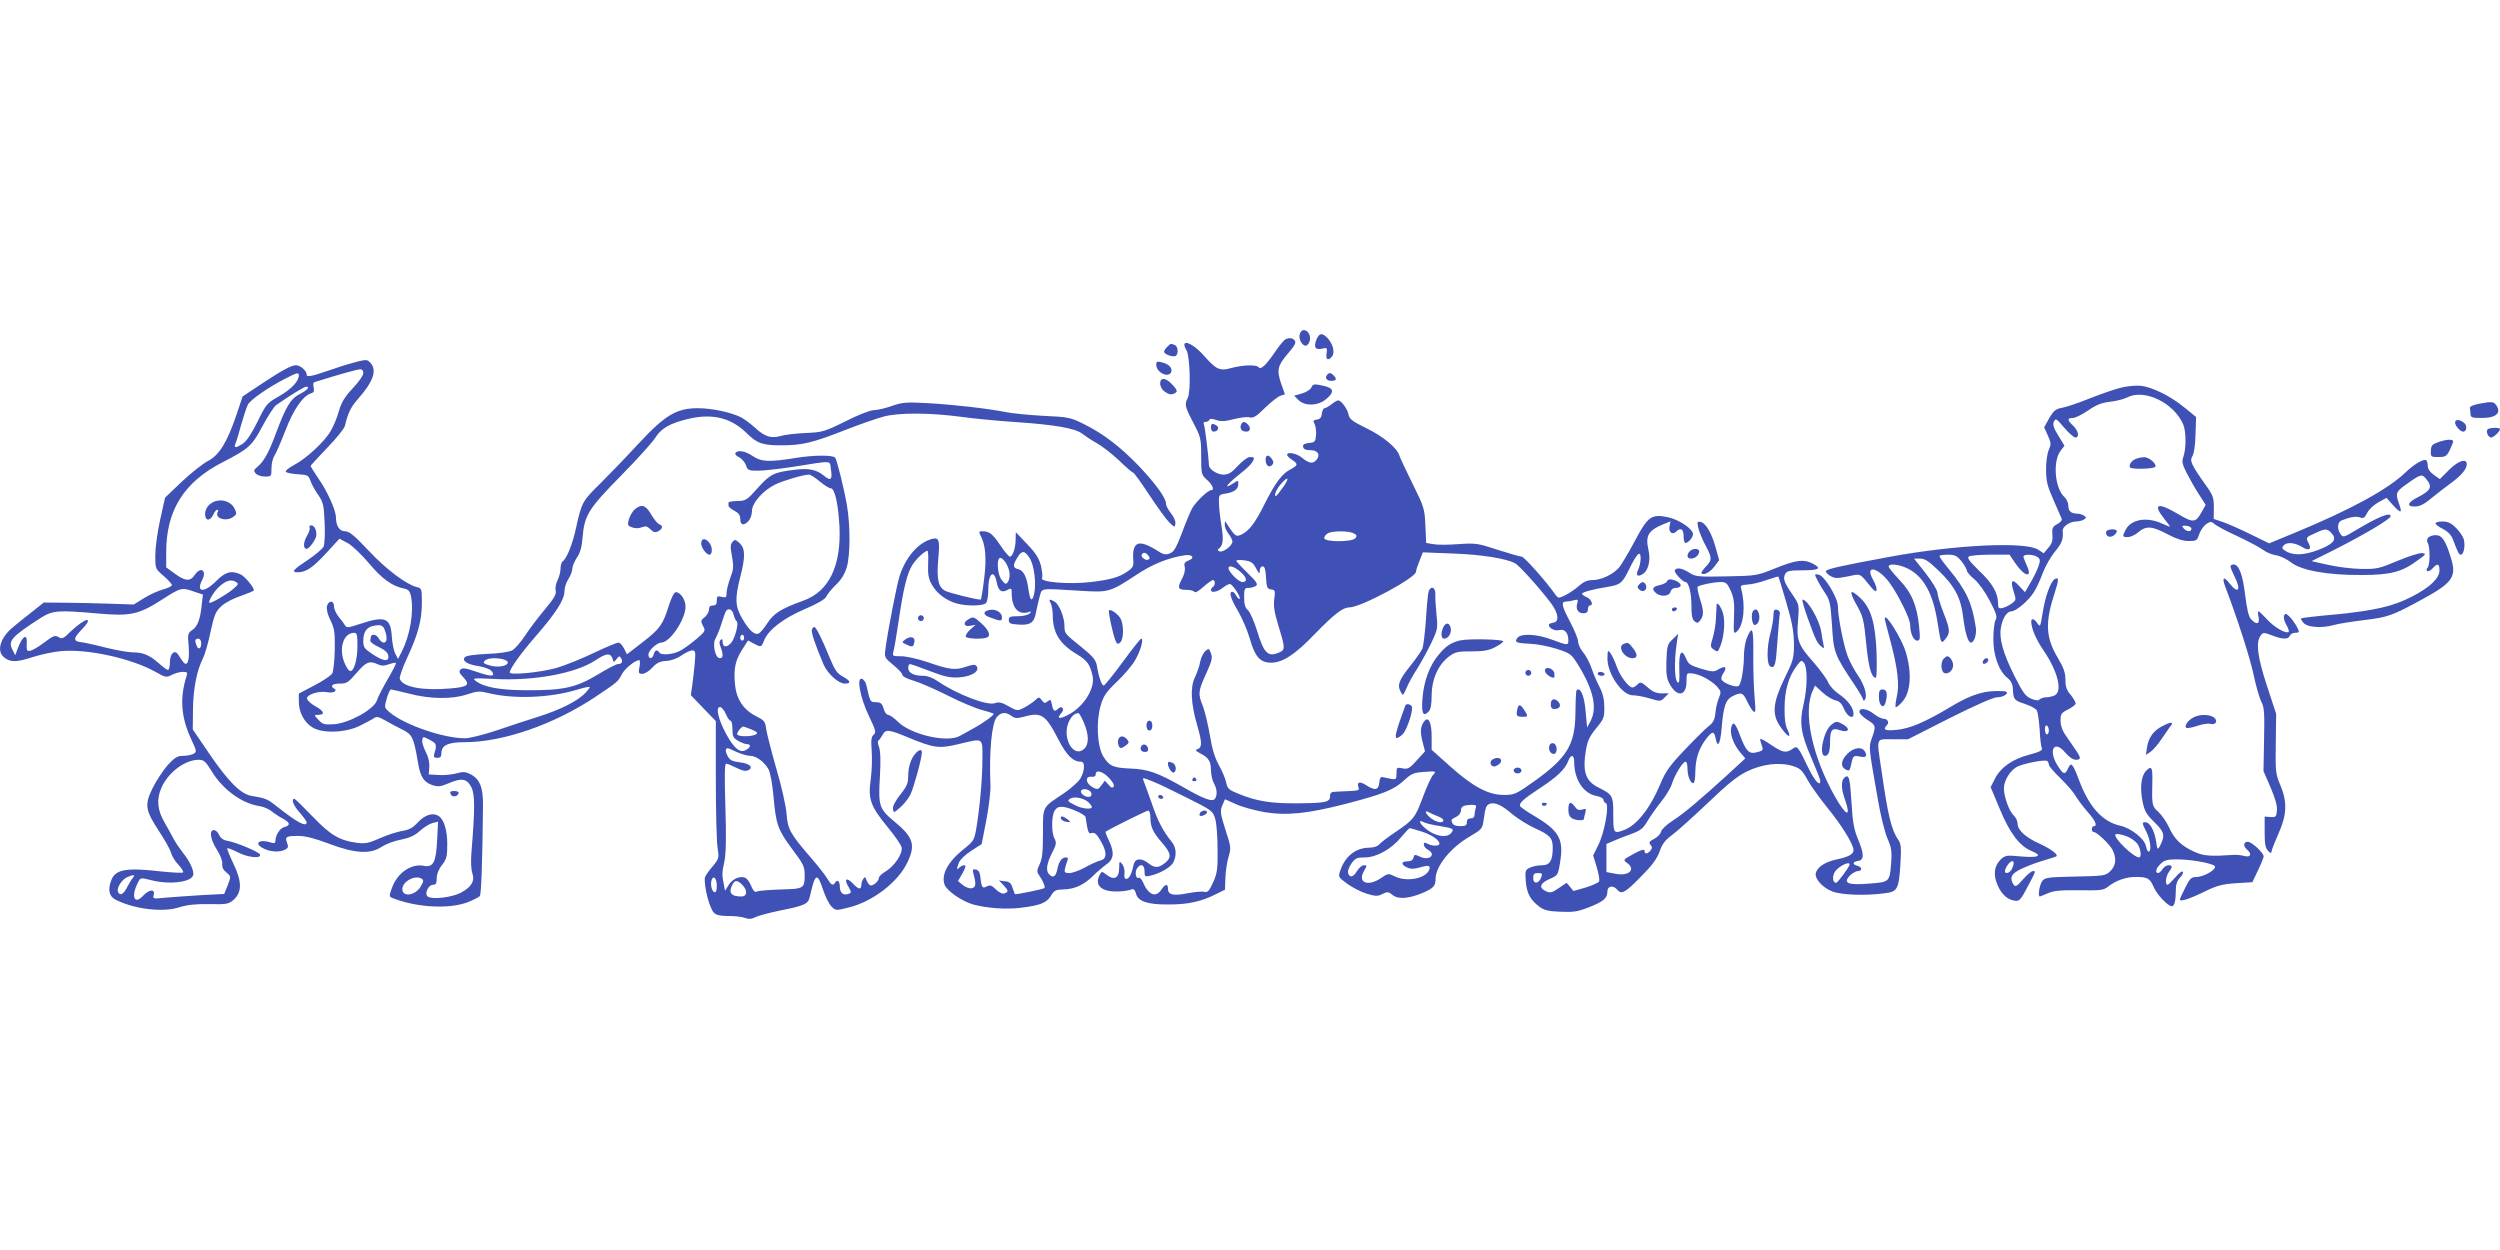 <?xml version="1.0" standalone="no"?>
<!DOCTYPE svg PUBLIC "-//W3C//DTD SVG 20010904//EN"
 "http://www.w3.org/TR/2001/REC-SVG-20010904/DTD/svg10.dtd">
<svg version="1.0" xmlns="http://www.w3.org/2000/svg"
 width="1280pt" height="640pt" viewBox="0 0 1280 640"
 preserveAspectRatio="xMidYMid meet">
<g transform="translate(0,640) scale(0.1,-0.1)"
fill="#3f51b5" stroke="none">
<path d="M6655 4690 c-8 -24 11 -60 30 -60 8 0 17 11 21 25 11 44 -37 78 -51
35z"/>
<path d="M6740 4661 c-15 -38 -6 -54 29 -46 26 6 27 4 23 -25 -5 -32 8 -39 28
-15 16 19 5 63 -22 93 -29 30 -43 28 -58 -7z"/>
<path d="M6582 4663 c-7 -3 -30 -30 -51 -61 -47 -69 -76 -98 -86 -83 -9 15
-79 13 -140 -3 -59 -17 -77 -9 -139 61 -42 48 -91 79 -101 63 -3 -5 1 -20 9
-32 19 -29 24 -214 7 -246 -17 -32 -14 -45 29 -127 38 -73 40 -80 40 -170 0
-93 1 -95 30 -122 29 -26 40 -53 20 -53 -16 0 -80 -62 -97 -94 -9 -17 -33 -74
-52 -126 -30 -78 -41 -96 -63 -104 -22 -8 -34 -5 -68 18 -22 14 -53 29 -69 32
-37 8 -53 -18 -49 -78 3 -37 0 -44 -31 -65 -42 -29 -85 -41 -186 -53 -110 -13
-263 -1 -250 21 4 5 1 33 -5 61 -10 39 -25 64 -71 112 l-58 61 -1 -37 c0 -43
-15 -88 -29 -88 -6 0 -28 26 -50 59 -40 59 -56 71 -92 71 -16 0 -18 -3 -10
-19 27 -49 33 -116 20 -223 -7 -60 -15 -108 -18 -108 -25 0 -159 34 -182 45
-35 19 -44 59 -35 164 9 98 4 112 -35 101 -69 -20 -132 -93 -163 -189 -14 -43
-61 -283 -73 -377 -5 -39 -3 -43 41 -79 25 -20 46 -43 46 -50 0 -8 25 -21 57
-30 31 -9 110 -43 175 -76 65 -33 144 -66 175 -74 31 -8 58 -17 60 -19 6 -6
-54 -49 -106 -77 -24 -13 -53 -30 -65 -36 -63 -38 -252 5 -319 72 -19 19 -42
35 -50 35 -8 0 -18 14 -23 32 -8 27 -15 32 -39 33 -30 0 -29 -1 -49 86 -3 15
-13 30 -22 33 -30 12 -11 -95 35 -190 35 -74 38 -84 24 -96 -12 -10 -14 -26
-10 -82 3 -38 1 -104 -5 -147 -14 -100 -2 -136 87 -244 36 -44 68 -90 71 -103
8 -30 -36 -97 -82 -124 -19 -11 -34 -26 -34 -32 0 -19 -34 -46 -46 -38 -6 4
-14 16 -18 27 -6 16 -9 17 -16 5 -6 -8 -10 -23 -10 -32 0 -25 -15 -22 -44 9
-32 34 -46 22 -22 -17 15 -27 16 -31 2 -36 -28 -11 -46 4 -46 36 0 29 -13 40
-25 20 -10 -17 -20 -11 -39 21 -10 18 -50 68 -89 113 -102 119 -114 140 -120
221 -3 39 -26 141 -52 229 -25 87 -48 178 -52 202 -5 41 -10 46 -52 67 -65 33
-101 88 -108 164 -7 80 1 120 37 177 l30 47 29 -16 c39 -20 39 -20 54 18 23
54 99 112 209 159 65 28 103 50 108 63 5 11 27 38 49 60 28 26 46 56 56 89 19
63 19 216 1 321 -16 90 -52 234 -60 242 -14 14 -109 13 -198 -1 -139 -23 -180
-21 -224 9 -38 26 -78 33 -89 15 -3 -5 5 -15 19 -21 14 -7 29 -25 35 -40 9
-27 14 -29 63 -29 29 0 107 9 173 19 216 34 192 35 199 -10 9 -55 0 -64 -35
-35 -37 31 -77 40 -148 31 -108 -13 -126 -21 -190 -92 -57 -64 -63 -68 -106
-68 -25 -1 -45 -4 -45 -8 0 -4 0 -11 0 -17 0 -5 13 -16 30 -25 21 -11 30 -23
30 -40 0 -33 16 -39 40 -15 12 12 20 33 20 54 0 40 55 103 118 135 38 19 146
51 174 51 8 0 33 -16 55 -35 23 -19 48 -35 56 -35 21 0 38 -76 45 -193 10
-203 -53 -335 -184 -382 -114 -41 -151 -64 -184 -114 -17 -27 -38 -52 -47 -55
-21 -8 -49 18 -84 79 -35 60 -37 102 -9 210 27 105 26 146 -3 174 -22 20 -25
20 -37 6 -11 -13 -11 -28 -2 -75 9 -51 8 -65 -9 -109 -10 -28 -19 -63 -19 -77
0 -23 -3 -25 -25 -20 -22 6 -25 3 -25 -19 0 -18 -5 -25 -20 -25 -14 0 -20 -7
-20 -21 0 -11 -10 -29 -22 -39 -21 -16 -21 -20 -9 -44 14 -25 13 -28 -29 -64
-23 -20 -59 -47 -79 -59 -37 -24 -105 -31 -116 -13 -10 16 -22 12 -28 -10 -7
-26 -27 -26 -27 -1 0 21 44 61 66 61 44 0 124 119 124 185 0 37 -31 79 -53 72
-7 -2 -20 -30 -31 -63 -32 -103 -47 -123 -133 -190 l-83 -64 -15 30 c-9 17
-21 30 -29 30 -7 0 -65 -24 -128 -54 -63 -30 -148 -64 -189 -76 -83 -23 -239
-38 -239 -23 0 19 59 101 135 188 101 116 145 185 145 227 0 18 9 47 20 63 11
17 20 40 20 52 0 12 11 38 23 57 17 24 26 54 30 105 9 113 30 146 196 315 82
83 160 170 175 193 30 50 78 77 173 99 120 28 215 5 293 -71 57 -56 83 -65
180 -65 107 0 161 13 324 77 76 30 166 61 200 70 77 21 238 20 396 -1 63 -9
189 -21 280 -27 197 -13 306 -32 340 -59 14 -11 47 -33 74 -48 27 -15 79 -55
115 -89 36 -35 69 -63 73 -63 4 0 41 -51 81 -112 41 -62 87 -126 103 -142 28
-27 29 -28 32 -7 2 12 -8 35 -22 52 -14 17 -26 40 -26 50 0 29 -52 101 -139
193 -94 98 -183 166 -280 214 -70 35 -80 37 -210 43 -75 4 -161 13 -191 19
-90 18 -271 39 -402 46 -110 6 -129 4 -183 -15 -32 -11 -73 -21 -91 -21 -18 0
-80 -24 -145 -57 -109 -54 -118 -56 -204 -60 -49 -2 -106 -9 -127 -15 -49 -14
-81 -5 -131 41 -23 21 -56 45 -72 54 -52 26 -150 47 -223 47 -109 0 -168 -36
-306 -185 -61 -66 -148 -156 -193 -201 -90 -88 -95 -96 -123 -224 -18 -85 -49
-162 -70 -175 -5 -3 -10 -20 -10 -36 0 -17 -7 -43 -15 -59 -9 -17 -13 -40 -10
-53 5 -19 -7 -39 -56 -98 -34 -41 -80 -101 -101 -134 -22 -33 -51 -67 -66 -75
-17 -8 -66 -16 -129 -18 -65 -3 -106 -9 -113 -17 -16 -19 12 -37 73 -46 30 -5
57 -16 65 -26 20 -28 -3 -29 -80 -2 -53 18 -70 21 -80 11 -9 -9 -7 -17 10 -35
42 -44 31 -54 -64 -62 -141 -12 -241 7 -257 49 -3 8 14 58 39 111 55 119 74
189 74 281 0 69 -1 72 -26 78 -54 14 -156 90 -246 186 -74 79 -100 100 -122
100 -28 0 -46 28 -46 73 -1 35 -43 130 -89 196 -22 33 -41 63 -41 65 0 2 38
44 85 93 47 48 88 99 91 113 16 67 30 96 70 141 73 83 94 140 64 177 -17 21
-22 22 -65 12 -25 -6 -83 -23 -128 -39 -117 -40 -137 -44 -137 -28 0 19 -33
47 -54 47 -24 0 -67 -23 -178 -96 l-96 -64 -31 -93 c-48 -141 -88 -207 -146
-237 -27 -14 -87 -62 -134 -106 l-86 -82 -25 -113 c-14 -63 -25 -145 -25 -183
0 -68 0 -68 43 -105 23 -20 42 -41 42 -47 0 -5 -20 -15 -45 -22 -24 -6 -68
-26 -97 -44 l-53 -33 -120 4 c-66 2 -170 5 -231 5 l-110 1 -63 -50 c-35 -27
-79 -63 -98 -79 -60 -51 -81 -117 -45 -149 32 -29 65 -29 147 -2 44 14 109 28
145 31 138 13 364 -37 488 -107 50 -28 54 -29 82 -14 16 8 41 15 56 15 23 0
25 -3 19 -22 -36 -113 -28 -212 25 -325 28 -60 28 -63 10 -73 -10 -5 -34 -10
-53 -10 -29 0 -42 -8 -79 -48 -23 -27 -58 -79 -76 -116 -43 -87 -39 -113 33
-223 30 -45 57 -94 61 -110 4 -15 20 -43 37 -60 17 -18 28 -36 24 -40 -4 -3
-53 -1 -110 5 -179 21 -236 11 -257 -44 -19 -50 -12 -82 21 -100 95 -49 245
-67 328 -39 38 12 81 17 151 16 89 -2 100 0 125 21 44 39 45 92 1 184 -20 42
-35 79 -32 81 2 2 27 -7 56 -22 50 -26 120 -32 111 -10 -5 13 -116 60 -162 69
-25 4 -39 14 -47 31 -6 14 -18 25 -27 25 -25 0 -18 -49 16 -101 18 -29 29 -58
27 -73 -2 -16 5 -30 21 -43 24 -20 24 -20 7 -65 l-18 -45 -116 -6 c-64 -4
-147 -10 -184 -13 -65 -7 -67 -6 -61 15 8 30 -23 28 -53 -4 -46 -50 -65 -7
-28 66 13 26 13 26 66 13 100 -26 218 -10 218 31 0 25 -20 67 -52 107 -17 22
-39 54 -48 71 -9 18 -31 57 -48 87 -36 62 -41 116 -17 173 33 80 120 146 191
147 27 0 36 -7 68 -59 57 -94 154 -164 243 -178 21 -3 50 -15 64 -27 15 -12
41 -29 58 -38 37 -20 39 -34 8 -42 -23 -5 -47 -42 -47 -72 0 -11 -6 -13 -22
-8 -61 20 -91 -4 -39 -30 34 -18 84 -21 111 -6 15 8 18 15 10 34 -12 32 -6 36
57 36 37 0 83 -12 158 -40 132 -50 212 -55 270 -15 20 13 64 30 98 36 44 9 71
21 97 45 20 18 49 36 64 40 l29 7 -5 -96 c-5 -111 -20 -140 -68 -130 -65 13
-137 -37 -164 -115 -15 -42 -15 -43 9 -52 122 -47 284 -55 378 -20 31 12 60
27 64 33 7 10 13 171 16 462 1 93 -16 136 -64 161 -26 13 -39 14 -73 4 -23 -6
-64 -10 -91 -8 l-50 3 3 37 c2 23 -5 53 -18 78 -12 23 -20 50 -18 61 3 19 4
19 38 1 35 -17 38 -26 24 -69 -5 -19 -2 -23 15 -23 16 0 21 6 21 24 0 40 34
56 118 56 198 0 461 91 675 235 109 73 111 75 131 113 15 29 68 72 89 72 4 0
5 -16 1 -35 -6 -31 -4 -35 15 -35 12 0 35 14 51 32 23 25 39 32 70 34 25 1 56
12 79 28 20 14 45 26 55 26 17 0 18 -7 13 -67 -4 -38 -9 -89 -13 -115 l-7 -47
64 -67 64 -66 0 -296 c0 -164 4 -322 9 -352 8 -54 8 -56 -28 -99 -20 -23 -36
-48 -37 -54 -5 -49 24 -158 47 -181 10 -11 34 -16 74 -16 32 0 70 -4 85 -10
19 -7 33 -6 53 4 15 8 73 23 130 35 122 24 140 33 148 69 28 123 38 128 69 34
11 -34 30 -71 42 -83 22 -22 22 -22 90 -5 121 30 252 130 299 231 43 90 30
129 -67 209 -77 64 -83 79 -74 228 5 83 3 132 -4 152 -7 17 -8 32 -3 35 5 3
14 16 21 29 16 29 31 28 131 -14 132 -54 157 -58 257 -34 131 31 123 36 123
-75 0 -100 -13 -245 -31 -355 -11 -62 -14 -67 -63 -106 -82 -65 -118 -131
-100 -183 11 -32 90 -86 147 -102 70 -19 168 -26 242 -17 100 12 134 25 156
62 16 27 25 31 61 32 59 1 106 22 154 69 22 22 53 48 67 58 39 26 44 60 17
118 -13 27 -22 50 -19 51 36 22 210 108 218 108 6 0 11 -15 11 -34 0 -49 12
-76 59 -130 48 -55 51 -77 15 -105 -33 -26 -52 -26 -84 -1 -37 29 -68 26 -76
-7 -9 -47 -23 -73 -37 -73 -9 0 -12 9 -10 28 3 15 -3 36 -11 47 -15 19 -15 18
-16 -21 0 -50 -26 -63 -64 -33 -25 19 -25 19 -36 -1 -19 -36 -8 -64 30 -77 32
-12 102 -9 136 4 8 3 16 -5 20 -22 10 -40 60 -57 168 -56 99 0 166 15 240 52
l48 24 2 60 c1 33 8 81 16 107 13 45 13 52 -13 131 -30 93 -32 106 -16 140
l11 25 55 -25 c30 -14 96 -32 146 -41 115 -19 222 -8 420 43 188 49 243 71
294 118 40 37 51 41 106 45 61 4 62 4 45 -15 -10 -10 -33 -61 -52 -112 -40
-108 -48 -118 -141 -181 -39 -26 -77 -55 -84 -64 -8 -9 -28 -16 -48 -16 -71 0
-126 -43 -151 -118 -11 -32 -10 -33 36 -67 26 -19 71 -42 100 -51 45 -13 56
-14 80 -1 26 12 31 12 53 -6 29 -23 85 -18 157 13 51 23 62 34 62 68 0 68 78
164 180 222 56 33 60 38 66 80 9 67 13 78 33 85 27 8 60 -7 116 -55 28 -23 79
-55 115 -71 77 -35 90 -50 90 -100 0 -65 -15 -89 -54 -89 -19 0 -47 -5 -62
-12 -25 -12 -26 -15 -22 -70 5 -62 23 -96 72 -132 21 -16 46 -22 105 -24 66
-3 88 0 147 23 75 30 94 46 94 82 0 27 30 32 50 8 22 -26 40 -17 120 65 59 59
83 92 97 130 14 40 29 59 63 84 25 18 107 92 183 164 101 97 153 139 201 162
77 38 167 49 235 28 38 -12 48 -21 75 -70 17 -31 63 -95 101 -142 73 -89 135
-189 135 -218 0 -22 -24 -35 -89 -49 -56 -12 -96 -38 -104 -69 -7 -28 33 -74
84 -94 44 -18 167 -23 265 -10 69 8 76 19 84 149 5 85 4 104 -11 125 -35 51
-53 126 -85 350 -27 181 -32 165 58 165 l77 0 213 108 c136 68 224 107 244
107 39 0 70 29 33 31 -95 6 -163 -14 -275 -82 -127 -76 -207 -110 -274 -116
-59 -6 -72 1 -49 24 14 14 3 33 -18 33 -9 0 -31 11 -49 25 -36 28 -74 33 -74
10 0 -8 18 -26 40 -40 45 -28 46 -32 24 -94 -17 -49 -17 -42 31 -316 14 -83
37 -173 50 -201 19 -44 22 -63 18 -120 -8 -101 -8 -100 -113 -108 -109 -9
-135 2 -99 41 13 12 31 23 41 23 24 0 23 21 -2 27 -27 7 -25 21 3 25 32 4 32
35 1 109 -22 52 -28 87 -34 185 -8 132 -13 152 -36 133 -18 -15 -18 -56 1
-109 34 -97 10 -93 -48 8 -118 208 -167 434 -116 545 l12 27 39 -36 c21 -19
51 -37 66 -40 20 -4 32 -16 44 -45 16 -38 48 -54 48 -24 0 31 -29 70 -73 100
-25 17 -49 43 -56 60 -6 16 -39 61 -72 100 -83 93 -92 117 -83 218 6 81 6 82
-28 132 -44 64 -50 82 -38 106 9 16 22 19 90 19 85 0 99 10 50 35 -45 23 -84
18 -189 -24 -96 -39 -98 -39 -251 -42 -146 -3 -158 -2 -191 19 -39 24 -64 28
-74 12 -6 -9 40 -60 55 -60 16 0 30 -56 30 -119 0 -51 4 -72 16 -82 14 -11 18
-10 30 6 18 25 18 47 -3 111 -9 30 -14 56 -11 60 10 9 79 23 116 24 30 0 35
-5 54 -46 16 -38 19 -62 16 -134 -3 -84 -2 -88 15 -73 35 32 45 132 22 218 -5
17 -1 20 32 22 21 1 65 11 97 23 33 11 60 19 61 18 2 -2 20 -61 41 -133 30
-102 38 -148 39 -210 0 -76 -3 -86 -49 -180 -60 -124 -65 -184 -19 -248 36
-52 58 -61 36 -15 -12 23 -17 58 -16 113 0 89 21 161 61 214 24 32 26 33 39
16 18 -25 17 -128 -3 -212 -22 -93 -14 -149 40 -273 25 -58 46 -111 46 -118 0
-31 -27 -2 -57 58 -60 124 -60 123 -85 106 -33 -23 -50 -20 -108 19 -29 20
-55 34 -57 32 -2 -2 1 -16 6 -30 11 -28 9 -31 -30 -40 -34 -8 -51 10 -79 85
-25 67 -37 79 -46 44 -8 -33 10 -84 44 -126 l28 -33 -88 -81 c-147 -134 -229
-203 -284 -238 -30 -19 -55 -43 -59 -55 -3 -13 -19 -30 -36 -38 -25 -13 -28
-19 -18 -31 9 -11 9 -17 -1 -29 -16 -19 -30 -19 -30 -1 0 10 -16 6 -56 -16
-53 -29 -55 -31 -35 -45 49 -34 12 -70 -57 -57 l-47 9 0 72 0 72 35 15 c19 9
61 25 92 36 48 18 61 28 83 66 15 25 46 69 69 98 24 29 49 70 56 92 14 46 56
114 70 114 6 0 10 -16 10 -36 0 -38 15 -74 30 -74 6 0 10 26 10 58 1 67 18
119 54 167 33 43 42 44 50 5 10 -54 24 -31 31 53 9 110 20 144 55 162 44 23
55 19 75 -25 10 -22 24 -45 32 -52 12 -10 13 1 6 78 -4 49 -7 146 -6 217 1
131 -5 148 -33 81 -8 -18 -14 -57 -15 -86 0 -69 -13 -146 -26 -159 -12 -12
-75 11 -88 30 -4 7 0 22 9 35 20 31 10 39 -24 20 -24 -15 -31 -15 -90 2 -55
17 -65 23 -77 52 -23 56 -38 34 -35 -54 2 -62 0 -76 -10 -66 -15 15 -16 107
-4 192 l8 55 -28 -28 c-27 -25 -29 -34 -32 -110 -2 -64 1 -90 15 -116 38 -73
88 -67 88 10 0 43 1 44 29 41 39 -4 95 -34 126 -66 22 -25 23 -29 11 -59 -8
-18 -16 -52 -18 -77 -4 -36 -11 -50 -37 -70 -17 -14 -72 -68 -122 -121 -76
-80 -96 -108 -124 -175 -50 -121 -120 -209 -183 -233 -55 -21 -57 -19 -57 77
0 99 -2 103 -78 141 -58 29 -76 72 -67 155 10 79 17 98 62 153 34 41 38 52 37
102 0 39 -7 70 -23 101 -13 24 -32 68 -42 98 -10 29 -30 67 -44 83 -14 17 -25
41 -25 54 0 13 -18 57 -40 99 -44 83 -49 106 -22 106 9 0 28 3 41 7 20 5 22 3
17 -14 -10 -30 3 -53 30 -53 17 0 24 6 24 20 0 11 5 20 10 20 20 0 9 31 -15
42 -14 6 -25 14 -25 18 0 8 59 24 130 35 66 11 76 18 111 90 40 82 59 100 59
57 0 -17 -5 -43 -12 -57 -14 -31 -6 -40 20 -26 31 17 45 70 32 126 -16 72 -1
99 74 130 l39 16 -5 -26 c-6 -30 15 -46 35 -26 22 22 37 12 37 -24 0 -19 4
-35 9 -35 16 0 42 32 39 48 -6 28 -73 72 -129 84 -84 17 -102 5 -171 -126 -32
-60 -68 -120 -80 -134 -33 -35 -91 -62 -134 -62 -26 0 -46 -8 -71 -31 -20 -17
-51 -38 -70 -47 -33 -16 -35 -16 -49 3 -45 65 -160 195 -173 195 -8 0 -63 16
-123 35 -103 34 -114 35 -202 29 -51 -4 -109 -4 -128 0 l-36 6 -4 90 c-4 86
-7 95 -65 212 -34 68 -64 133 -68 145 -11 39 -83 99 -170 141 -73 36 -86 46
-91 71 -6 29 -37 71 -53 71 -5 0 -20 -9 -34 -20 -14 -11 -30 -20 -35 -20 -6 0
-12 -12 -14 -27 -2 -20 -9 -29 -25 -31 -20 -3 -21 -6 -12 -23 5 -11 9 -37 7
-57 -3 -34 -6 -37 -36 -40 -25 -3 -32 -8 -30 -20 2 -12 14 -17 38 -17 38 0 52
-24 30 -50 -18 -21 -38 -18 -72 10 -28 24 -78 34 -78 16 0 -5 11 -16 25 -25
33 -22 32 -28 -11 -51 -41 -22 -76 -69 -129 -175 -46 -93 -78 -136 -115 -155
-31 -16 -36 -12 -77 51 -11 18 -12 18 -12 -2 -1 -12 8 -33 19 -47 11 -14 20
-32 20 -40 0 -21 -48 -57 -66 -50 -9 3 -12 9 -6 12 24 16 28 44 16 119 -7 42
-13 96 -13 118 -1 40 0 42 35 47 44 7 64 23 64 49 0 20 -1 20 -26 3 -53 -34
-33 -5 29 44 56 44 77 68 77 87 0 2 -9 4 -21 4 -11 0 -38 -20 -61 -45 -33 -36
-48 -45 -75 -45 -30 0 -73 27 -73 48 -2 43 -20 191 -25 205 -5 12 -2 17 8 17
8 0 17 5 19 10 2 7 13 7 34 0 24 -9 45 -8 91 4 32 8 69 13 81 9 19 -5 35 5 80
50 31 30 67 58 79 61 l22 7 -20 56 c-23 69 -18 91 37 155 34 40 41 54 33 65
-12 13 -25 15 -47 6z m-4722 -174 c0 -11 -24 -46 -54 -77 -41 -44 -57 -70 -71
-117 -9 -33 -28 -79 -42 -102 -31 -54 -125 -141 -186 -173 -26 -14 -46 -29
-44 -35 2 -5 29 -11 59 -13 52 -3 57 -5 67 -32 5 -17 23 -49 39 -72 27 -39 30
-53 34 -143 3 -56 0 -110 -5 -123 -6 -12 -41 -42 -78 -67 -79 -52 -90 -65 -54
-65 42 0 76 23 147 100 l66 72 43 -23 c23 -13 72 -60 109 -104 66 -79 119
-117 181 -129 20 -4 28 -14 33 -37 16 -80 -4 -200 -46 -283 l-20 -40 -14 27
c-8 15 -16 55 -18 89 -6 95 -34 106 -161 64 -64 -21 -71 -22 -79 -7 -5 9 -20
29 -33 44 -12 16 -23 39 -23 53 0 31 -28 32 -36 0 -3 -15 3 -42 18 -72 21 -43
23 -62 22 -150 -1 -56 -7 -111 -13 -122 -6 -10 -46 -38 -91 -61 l-80 -42 0
-42 c0 -54 28 -107 71 -132 52 -31 166 -27 239 8 30 15 63 32 73 39 15 11 24
9 60 -11 23 -13 63 -35 88 -47 50 -25 57 -39 79 -168 12 -74 30 -101 74 -116
30 -9 42 -8 84 10 66 28 92 24 115 -20 19 -36 19 -109 1 -332 -4 -47 -2 -89 4
-108 15 -41 -5 -73 -61 -102 -45 -23 -144 -34 -166 -19 -20 13 1 61 27 61 14
0 18 8 18 33 0 21 10 47 27 68 24 31 27 45 27 108 0 70 -17 126 -44 143 -29
19 -69 7 -105 -31 -27 -29 -46 -40 -80 -45 -25 -4 -76 -20 -114 -37 -59 -26
-76 -30 -121 -24 -88 12 -134 39 -226 135 -48 50 -89 90 -93 90 -18 0 -4 -36
28 -71 19 -22 35 -44 35 -49 0 -27 -47 -2 -150 79 -51 41 -60 44 -131 56 -55
8 -119 72 -216 214 l-86 126 1 101 c1 105 19 200 51 263 10 20 28 81 39 136
19 87 26 104 55 131 19 18 63 41 100 53 37 13 67 25 67 29 0 15 -47 72 -68 81
-47 22 -79 13 -125 -34 -62 -62 -105 -59 -72 5 26 50 -8 72 -39 25 -22 -33
-48 -31 -101 8 l-44 32 0 75 c-1 216 90 362 290 464 134 69 149 83 204 186 27
51 58 98 69 106 78 54 143 94 154 94 21 0 4 -19 -36 -39 -44 -23 -67 -61 -118
-196 -38 -104 -63 -148 -98 -177 -17 -14 -18 -19 -7 -32 8 -9 29 -16 47 -16
33 0 34 1 34 43 0 23 7 52 15 64 8 11 33 69 56 128 42 109 89 177 131 191 15
4 18 12 14 30 -4 16 -2 26 6 28 124 39 217 65 231 65 11 1 17 -6 17 -20z
m-330 -11 c0 -30 -39 -71 -100 -106 -63 -36 -67 -40 -111 -130 -30 -61 -56
-100 -75 -113 -36 -24 -48 -24 -39 -1 5 9 18 53 30 98 13 45 28 91 34 102 13
25 102 87 187 131 66 34 74 36 74 19z m5039 -573 c-18 -25 -34 -45 -36 -45
-12 0 1 33 23 59 40 47 49 37 13 -14z m362 -236 c16 -8 18 -13 8 -25 -17 -20
-159 -20 -159 1 0 7 8 19 18 24 23 14 108 14 133 0z m-2179 -156 c-2 -56 2
-75 20 -108 26 -45 73 -80 127 -95 49 -14 134 -13 149 2 7 7 12 37 12 68 0 86
30 110 44 35 8 -41 25 -52 55 -35 19 10 21 8 21 -18 0 -73 33 -111 83 -97 18
6 20 5 9 -6 -8 -8 -34 -14 -60 -14 -40 0 -47 -3 -47 -20 0 -17 8 -20 51 -23
61 -4 80 11 89 66 4 20 12 55 18 77 14 46 -6 43 212 30 141 -9 150 -6 282 81
80 54 166 89 249 101 40 6 54 -14 19 -27 -20 -8 -24 -14 -19 -33 3 -15 -2 -39
-15 -62 -24 -46 -20 -55 24 -55 19 0 37 -5 40 -10 4 -7 23 4 46 25 21 19 44
35 49 35 13 0 13 -27 0 -35 -5 -3 -10 -10 -10 -16 0 -16 34 -10 60 11 14 11
30 20 37 20 13 0 58 -68 50 -76 -3 -3 -10 4 -17 15 -6 12 -15 21 -20 21 -20 0
-9 -35 29 -99 21 -36 48 -100 60 -141 26 -92 53 -123 109 -123 59 0 123 42
222 145 102 105 145 138 179 138 60 1 341 152 341 183 0 7 8 32 18 56 l17 43
152 -6 c146 -5 273 -25 320 -50 22 -11 136 -139 186 -207 37 -51 41 -93 10
-97 -13 -2 -23 -7 -23 -11 0 -18 31 -33 54 -27 28 7 46 -15 46 -53 0 -26 -4
-26 -84 4 -76 29 -157 33 -176 10 -19 -23 -7 -28 63 -31 34 -1 96 -13 137 -26
73 -24 75 -26 113 -87 76 -125 96 -217 60 -284 l-17 -32 -7 76 c-6 75 -21 119
-39 119 -11 0 -12 -3 -14 -130 -3 -153 -44 -220 -205 -336 -100 -71 -106 -74
-161 -74 -80 0 -157 41 -275 146 l-95 85 0 68 c0 71 -16 105 -37 79 -20 -25
-23 -54 -10 -104 l13 -51 -42 -46 c-37 -42 -46 -46 -73 -41 -30 6 -31 5 -31
-26 0 -30 -2 -32 -27 -28 -16 3 -35 7 -43 9 -11 3 -16 -5 -18 -28 -4 -39 -22
-42 -66 -14 -33 22 -50 18 -41 -9 6 -19 9 -18 -107 -23 -32 -1 -38 -4 -38 -23
0 -31 -22 -36 -169 -37 -135 -1 -207 11 -298 48 -52 21 -59 27 -65 59 -4 20
-21 59 -37 88 -21 38 -35 82 -46 151 -9 54 -25 120 -35 148 -27 67 -26 79 15
169 30 66 34 82 25 105 -10 26 -11 27 -29 11 -11 -10 -22 -34 -26 -54 -3 -20
-16 -57 -27 -80 -25 -52 -21 -133 12 -247 25 -86 25 -111 3 -120 -15 -5 -13
-9 12 -22 43 -22 55 -41 55 -87 1 -23 7 -52 15 -66 16 -29 19 -59 6 -79 -12
-19 -56 -3 -165 60 -129 73 -179 91 -268 94 -89 4 -108 12 -139 62 -31 50 -38
176 -14 259 14 50 27 69 84 124 38 36 79 85 93 110 28 48 45 110 31 110 -4 0
-47 -54 -95 -120 -49 -66 -92 -120 -97 -120 -10 0 -26 45 -35 102 -6 30 -19
46 -79 95 -87 70 -87 70 -87 110 0 43 -28 111 -51 123 -26 15 -31 12 -19 -9 5
-11 10 -37 10 -58 0 -93 34 -149 124 -203 53 -32 67 -52 80 -111 14 -64 -47
-160 -127 -200 -44 -23 -59 -18 -33 10 19 21 3 42 -17 22 -17 -17 -24 -13 -31
20 -5 28 -8 30 -22 18 -14 -11 -18 -10 -30 6 -14 18 -14 18 -36 -2 -13 -11
-38 -28 -56 -37 -32 -17 -35 -16 -78 8 -35 20 -50 23 -70 16 -38 -15 -194 45
-291 111 -27 19 -54 29 -78 29 -46 0 -75 15 -75 40 0 11 4 20 9 20 5 0 51 -16
102 -36 79 -30 103 -35 152 -32 62 5 104 31 88 56 -7 11 -17 11 -56 -2 -55
-19 -84 -15 -202 26 -46 15 -104 28 -129 28 -43 0 -46 1 -40 23 4 12 16 83 27
157 24 166 43 243 70 287 19 31 64 73 78 73 3 0 5 -30 3 -67z m522 26 c20 -35
32 -121 22 -173 -10 -51 -22 -45 -30 14 -9 68 -25 99 -53 106 -28 7 -29 19 -3
61 22 37 38 35 64 -8z m605 17 c9 -10 9 -16 1 -21 -13 -8 -42 14 -34 26 8 13
20 11 33 -5z m-724 -47 c17 -32 19 -68 5 -89 -9 -13 -13 -12 -30 9 -26 30 -29
124 -5 114 9 -3 22 -18 30 -34z m1276 -19 c16 -29 19 -31 19 -12 0 13 6 22 15
22 10 0 15 -15 17 -57 3 -52 6 -58 26 -61 21 -3 22 -7 16 -50 -4 -35 1 -68 19
-127 37 -120 38 -131 10 -144 -61 -28 -81 -8 -117 110 -15 47 -35 94 -46 104
-15 13 -20 31 -20 67 0 43 2 48 23 48 12 0 29 5 37 10 12 8 5 20 -42 66 -32
31 -58 59 -58 63 0 4 19 5 41 2 35 -5 45 -12 60 -41z m-82 -16 c35 -29 40 -54
12 -54 -19 0 -71 52 -71 71 0 17 28 9 59 -17z m-5139 -55 c13 -8 9 -14 -19
-37 -38 -31 -113 -73 -119 -68 -7 7 25 60 50 82 36 33 63 40 88 23z m-208 -51
l37 -12 -6 -51 c-7 -75 -22 -114 -49 -131 -22 -15 -24 -21 -18 -83 6 -74 -7
-109 -29 -79 -6 9 -17 24 -23 34 -18 31 -44 10 -44 -36 0 -22 -4 -40 -10 -40
-5 0 -27 16 -48 35 -46 41 -80 55 -133 55 -22 0 -84 11 -137 24 -53 14 -110
26 -126 28 -41 4 -42 19 -1 61 72 74 25 68 -53 -6 -37 -37 -45 -40 -62 -29
-18 11 -27 7 -73 -27 -28 -22 -61 -41 -72 -43 -17 -3 -20 2 -18 35 4 58 -22
43 -48 -28 l-11 -30 -14 28 c-24 46 -6 66 144 163 62 39 87 41 292 23 168 -15
210 -6 331 72 97 62 99 63 171 37z m2754 -115 c4 -16 11 -31 16 -34 12 -8 -9
-89 -29 -111 -22 -25 -43 -22 -43 4 0 15 -3 19 -10 12 -8 -8 -8 -19 0 -38 14
-38 13 -56 -5 -56 -23 0 -39 74 -21 102 7 13 22 48 31 78 22 68 23 70 40 70 8
0 18 -12 21 -27z m-1786 -79 c14 -37 12 -64 -5 -64 -8 0 -19 9 -25 20 -6 11
-17 20 -25 20 -14 0 -17 -4 -19 -31 -1 -6 19 -21 44 -32 31 -15 46 -29 48 -44
5 -33 -24 -30 -81 8 -42 28 -47 35 -47 68 0 54 24 78 78 80 15 1 26 -7 32 -25z
m-140 -84 c0 -73 -21 -137 -41 -124 -6 3 -17 21 -25 40 -31 74 -6 153 49 154
15 0 17 -10 17 -70z m1980 45 c0 -8 -4 -15 -10 -15 -5 0 -10 7 -10 15 0 8 5
15 10 15 6 0 10 -7 10 -15z m-2780 -30 c0 -28 -15 -34 -24 -9 -10 25 -7 34 9
34 9 0 15 -9 15 -25z m2106 -77 c6 -21 7 -21 21 -2 12 16 15 17 23 4 11 -17 4
-30 -16 -30 -8 0 -55 -24 -104 -54 -110 -66 -175 -81 -360 -80 -139 0 -222 15
-265 48 -18 14 -10 15 90 10 207 -12 423 28 525 96 53 36 76 38 86 8z m-558
-4 c12 -4 22 -10 22 -15 0 -19 -47 -28 -89 -17 -33 9 -39 13 -30 24 12 15 58
18 97 8z m-644 -25 c18 -9 33 -9 57 0 18 6 34 9 36 7 3 -2 -16 -39 -41 -82
-25 -43 -51 -92 -56 -110 -15 -46 -142 -116 -219 -122 -50 -3 -59 -1 -80 22
-24 25 -24 26 -3 26 37 0 33 18 -10 42 -24 13 -44 31 -46 40 -4 21 58 42 103
34 32 -6 56 6 35 19 -22 13 -8 25 29 25 36 0 45 6 87 55 49 57 65 63 108 44z
m1062 -148 c-40 -41 -125 -84 -241 -121 -55 -17 -152 -49 -216 -71 -64 -21
-135 -39 -158 -39 -110 0 -308 68 -385 132 -29 25 -29 25 -16 71 7 26 17 47
22 47 5 0 46 -10 91 -21 109 -29 224 -30 299 -4 53 17 63 18 115 5 128 -30
311 -23 448 19 33 10 62 16 64 14 3 -2 -8 -16 -23 -32z m720 -106 c8 -19 19
-35 24 -35 6 0 10 -19 10 -43 0 -37 4 -45 29 -60 16 -9 36 -17 45 -17 23 0 20
-17 -5 -30 -30 -17 -60 7 -101 82 -40 73 -55 138 -32 138 8 0 22 -16 30 -35z
m1462 -10 c17 -13 29 -14 59 -6 96 27 115 14 183 -117 42 -81 74 -112 115
-112 22 0 19 -48 -4 -87 -11 -17 -48 -50 -83 -74 -114 -76 -108 -65 -108 -205
0 -96 -4 -131 -17 -159 -14 -29 -15 -39 -5 -53 22 -31 35 -62 29 -69 -7 -6
-149 -35 -151 -31 -1 2 -6 17 -12 33 -7 23 -16 31 -39 33 l-30 4 23 -24 c26
-29 27 -34 5 -42 -10 -4 -26 3 -44 20 -22 22 -30 24 -48 15 -22 -12 -26 -5
-33 59 -2 15 -10 26 -22 28 -16 3 -18 0 -11 -25 14 -51 11 -68 -11 -71 -11 -2
-32 6 -45 17 l-24 20 23 40 c16 29 19 41 9 41 -7 0 -18 -5 -25 -12 -15 -15
-15 -8 -2 26 5 14 33 41 63 60 l53 34 24 123 c13 68 23 150 21 182 -7 171 7
317 33 346 23 25 44 27 74 6z m371 -34 c27 -63 27 -112 2 -135 -57 -52 -118
63 -76 144 13 25 27 37 46 39 4 1 16 -21 28 -48z m-1701 -36 c29 -13 34 -18
22 -25 -19 -12 -87 -13 -95 -1 -5 8 20 41 31 41 3 0 21 -7 42 -15z m-77 -115
c24 -11 56 -20 70 -20 32 0 74 -32 95 -71 8 -16 19 -77 24 -134 13 -147 22
-172 95 -271 58 -77 65 -91 65 -133 0 -70 -4 -72 -121 -75 -57 -2 -112 -6
-121 -10 -13 -6 -20 0 -32 28 -8 20 -22 39 -31 42 -27 11 -65 -6 -84 -37 l-19
-30 -6 33 c-10 48 -10 57 3 118 8 38 10 123 5 278 -5 161 -4 222 4 222 6 0 30
-10 52 -21 29 -15 47 -19 60 -13 31 14 8 36 -44 41 -38 5 -49 11 -61 33 -8 15
-11 30 -8 34 8 8 5 9 54 -14z m4289 -52 c0 -89 47 -161 113 -173 21 -4 37 -13
37 -20 0 -7 5 -15 12 -17 19 -7 -7 -153 -39 -215 l-26 -53 18 -59 c10 -33 15
-65 13 -73 -3 -7 -34 -21 -69 -32 l-63 -18 -17 21 -18 21 -37 -25 c-41 -28
-47 -29 -75 -15 -31 17 -22 39 24 59 43 19 44 19 55 88 19 117 -5 160 -135
237 -35 20 -65 42 -69 47 -9 16 15 38 101 94 88 58 128 96 144 138 14 37 31
34 31 -5z m-2382 -81 c19 -19 28 -37 24 -44 -6 -9 -13 -7 -26 9 l-19 21 -18
-24 c-17 -23 -20 -23 -46 -9 -35 20 -39 56 -5 53 14 -2 22 3 22 12 0 26 35 17
68 -18z m400 -102 c128 -64 132 -67 144 -108 7 -23 12 -94 12 -157 1 -100 -2
-122 -23 -168 -20 -44 -28 -53 -45 -48 -12 3 -51 -1 -88 -8 -72 -14 -98 -7
-98 24 0 27 -14 25 -34 -5 -28 -43 -66 -28 -94 38 -7 15 -16 26 -21 23 -14 -9
-22 24 -11 45 17 30 40 24 40 -11 0 -28 2 -30 28 -24 53 12 109 45 120 70 18
37 14 76 -9 104 -45 56 -70 103 -102 197 -19 54 -38 106 -42 116 -7 17 -4 16
42 -2 27 -10 108 -49 181 -86z m-490 23 c2 -12 -3 -18 -16 -18 -22 0 -46 23
-35 34 13 13 48 1 51 -16z m-16 -45 c10 -9 18 -20 18 -25 0 -14 -49 -9 -83 8
-43 22 -44 24 -27 35 20 13 69 3 92 -18z m1984 -29 c-3 -9 -6 -24 -6 -35 0
-12 -7 -19 -20 -19 -13 0 -20 -7 -20 -20 0 -16 -7 -20 -34 -20 -22 0 -36 6
-40 16 -7 19 -8 17 22 33 12 6 22 20 22 31 0 21 13 28 54 29 22 1 27 -3 22
-15z m-2049 -15 c27 -11 50 -26 51 -32 12 -80 15 -88 32 -82 14 4 25 -5 44
-38 35 -59 35 -95 -1 -103 -16 -4 -51 -20 -79 -36 -28 -15 -63 -28 -78 -28
-24 0 -28 3 -23 23 2 12 8 30 12 40 5 12 3 17 -8 17 -20 0 -36 -21 -43 -59 -8
-38 -20 -47 -39 -31 -22 18 -18 54 11 112 23 44 24 54 13 75 -16 29 -16 112 0
141 15 28 44 28 108 1z m1856 -29 c15 -5 27 -14 27 -20 0 -17 -36 -11 -64 11
-29 23 -36 45 -8 29 9 -5 29 -14 45 -20z m7 -49 c72 -12 77 -15 60 -36 -24
-29 -89 -16 -137 28 -28 25 -30 42 -5 28 11 -6 47 -15 82 -20z m-93 -28 c52
-16 93 -44 93 -63 0 -13 -36 -13 -61 0 -15 8 -19 7 -19 -4 0 -9 9 -20 20 -26
47 -25 7 -60 -40 -36 -26 12 -29 12 -33 -5 -3 -13 -14 -19 -31 -19 -33 0 -34
-17 -1 -32 19 -8 35 -8 66 1 44 13 55 10 46 -13 -18 -45 -115 -63 -176 -33
-32 16 -34 16 -69 -8 -69 -47 -123 -24 -88 36 16 28 16 29 -1 29 -10 0 -26
-14 -36 -31 -18 -32 -40 -35 -45 -6 -2 9 6 30 18 47 19 26 28 30 68 30 60 0
137 43 187 105 21 25 40 45 43 45 3 0 29 -8 59 -17z m2193 -169 c0 -11 -61
-94 -69 -94 -18 0 -21 34 -6 57 18 27 75 56 75 37z m-1579 -66 c-12 -34 -41
-36 -41 -4 0 21 5 26 25 26 21 0 23 -3 16 -22z m-7211 -3 c-7 -8 -20 -30 -29
-47 -18 -37 -38 -47 -47 -24 -8 21 21 64 49 76 33 13 41 12 27 -5z m1479 -4
c11 -7 10 -14 -5 -40 -28 -47 -94 -56 -94 -13 0 39 66 74 99 53z m1511 -37 c0
-24 -4 -34 -12 -32 -15 5 -22 42 -14 64 10 25 26 5 26 -32z m130 6 c29 -29 26
-60 -4 -60 -53 0 -68 19 -46 61 13 24 25 24 50 -1z"/>
<path d="M1100 3833 c-30 -11 -50 -37 -50 -65 0 -36 26 -38 42 -3 6 14 15 25
20 25 5 0 7 -4 4 -9 -21 -34 41 -55 79 -27 17 12 18 17 7 40 -16 36 -62 53
-102 39z"/>
<path d="M1585 3700 c4 -6 -3 -26 -14 -45 -19 -33 -19 -65 -1 -65 14 0 50 51
50 71 0 28 -11 49 -27 49 -8 0 -11 -5 -8 -10z"/>
<path d="M2307 2335 c6 -18 34 -16 41 3 2 7 -6 12 -22 12 -19 0 -24 -4 -19
-15z"/>
<path d="M7315 3373 c-4 -10 -10 -74 -14 -143 -5 -69 -13 -136 -18 -150 -6
-14 -34 -54 -62 -89 -58 -72 -68 -99 -50 -132 12 -23 12 -23 30 17 9 23 35 70
58 105 22 36 54 95 72 133 30 64 31 72 24 139 -4 40 -7 87 -6 105 1 35 -22 45
-34 15z"/>
<path d="M5053 3273 c-20 -7 -15 -23 10 -32 61 -23 67 -23 67 -2 0 30 -42 49
-77 34z"/>
<path d="M5678 3275 c-5 -6 19 -119 33 -154 8 -19 12 -21 24 -11 20 17 20 99
-1 128 -16 23 -48 44 -56 37z"/>
<path d="M4700 3235 c0 -8 7 -15 15 -15 8 0 15 7 15 15 0 8 -7 15 -15 15 -8 0
-15 -7 -15 -15z"/>
<path d="M4958 3229 c-30 -17 -23 -40 10 -33 l27 5 -28 -25 c-16 -14 -25 -31
-22 -36 7 -11 84 -14 108 -4 22 8 9 40 -30 74 -37 33 -40 34 -65 19z"/>
<path d="M7391 3191 c-15 -28 -14 -61 3 -61 20 0 38 26 34 51 -4 30 -24 35
-37 10z"/>
<path d="M4635 3126 c-19 -14 -19 -15 8 -27 30 -14 34 -12 39 16 4 24 -21 30
-47 11z"/>
<path d="M7475 3121 c-47 -12 -70 -27 -109 -73 -46 -54 -76 -135 -83 -224 -6
-76 3 -96 31 -68 11 11 16 35 16 83 0 82 33 157 88 199 32 24 44 27 116 27 62
0 90 5 120 21 22 11 41 25 43 30 3 11 -180 15 -222 5z"/>
<path d="M7910 2966 c0 -14 28 -36 45 -36 4 0 5 10 3 23 -4 26 -48 38 -48 13z"/>
<path d="M7810 2955 c0 -8 7 -15 15 -15 8 0 15 7 15 15 0 8 -7 15 -15 15 -8 0
-15 -7 -15 -15z"/>
<path d="M7940 2795 c0 -18 5 -25 19 -25 26 0 36 17 21 35 -19 23 -40 18 -40
-10z"/>
<path d="M7195 2787 c-31 -85 -38 -107 -45 -134 -9 -37 -2 -41 29 -15 19 14
51 102 51 138 0 17 -30 26 -35 11z"/>
<path d="M7768 2765 c-6 -30 -2 -35 29 -35 27 0 28 3 7 35 -21 32 -30 32 -36
0z"/>
<path d="M5870 2685 c0 -16 6 -25 15 -25 9 0 15 9 15 25 0 16 -6 25 -15 25 -9
0 -15 -9 -15 -25z"/>
<path d="M5726 2615 c-6 -17 2 -45 13 -45 4 0 16 6 26 14 16 12 17 16 6 30
-17 20 -37 21 -45 1z"/>
<path d="M7934 2585 c-9 -21 3 -45 21 -45 20 0 20 46 0 54 -9 3 -18 -1 -21 -9z"/>
<path d="M5847 2584 c-14 -15 -6 -34 14 -34 14 0 19 5 17 17 -3 18 -20 27 -31
17z"/>
<path d="M7641 2511 c-20 -13 -6 -42 16 -34 21 8 34 24 27 35 -7 10 -25 10
-43 -1z"/>
<path d="M5980 2489 c0 -19 21 -50 31 -44 15 10 10 42 -7 49 -21 8 -24 8 -24
-5z"/>
<path d="M7750 2455 c0 -8 9 -15 20 -15 11 0 20 7 20 15 0 8 -9 15 -20 15 -11
0 -20 -7 -20 -15z"/>
<path d="M6105 2410 c-3 -5 1 -10 10 -10 9 0 13 5 10 10 -3 6 -8 10 -10 10 -2
0 -7 -4 -10 -10z"/>
<path d="M7895 2280 c4 -6 11 -8 16 -5 14 9 11 15 -7 15 -8 0 -12 -5 -9 -10z"/>
<path d="M8030 2255 c0 -24 6 -37 19 -45 23 -12 61 -13 61 -2 0 4 3 18 7 31 5
21 3 22 -16 16 -17 -5 -27 -1 -37 14 -22 31 -34 26 -34 -14z"/>
<path d="M5930 2320 c0 -5 7 -10 16 -10 8 0 12 5 9 10 -3 6 -10 10 -16 10 -5
0 -9 -4 -9 -10z"/>
<path d="M6145 2239 c-4 -6 -5 -12 -2 -15 7 -7 37 7 37 17 0 13 -27 11 -35 -2z"/>
<path d="M5432 2208 c3 -7 15 -14 29 -16 23 -2 23 -2 5 13 -24 18 -39 20 -34
3z"/>
<path d="M5976 4624 c-9 -8 -16 -20 -16 -25 0 -12 41 -28 58 -22 17 7 15 50
-4 57 -21 8 -20 8 -38 -10z"/>
<path d="M5920 4533 c0 -41 64 -71 77 -37 7 20 -14 41 -49 49 -23 6 -28 4 -28
-12z"/>
<path d="M6797 4483 c-16 -15 -6 -33 18 -33 27 0 32 9 13 28 -14 14 -22 15
-31 5z"/>
<path d="M5940 4436 c0 -14 10 -32 22 -40 25 -18 37 -19 57 -7 10 7 8 15 -15
40 -34 38 -64 41 -64 7z"/>
<path d="M6714 4416 c-5 -11 -26 -24 -49 -31 l-39 -11 22 -22 c32 -32 100 -31
141 4 46 38 41 58 -18 70 -43 9 -49 8 -57 -10z"/>
<path d="M10859 4415 c-30 -7 -102 -32 -160 -55 -57 -23 -121 -45 -142 -48
-32 -6 -42 -14 -65 -53 l-26 -47 19 -42 c17 -37 17 -45 5 -73 -8 -18 -15 -63
-14 -102 0 -59 6 -83 38 -155 20 -47 40 -90 42 -97 3 -6 -7 -18 -22 -26 -25
-13 -28 -20 -26 -55 3 -30 -2 -46 -21 -67 l-23 -28 -29 19 c-65 42 -425 25
-760 -37 -251 -46 -326 -63 -327 -74 0 -5 11 -17 25 -25 22 -12 35 -12 89 -1
69 14 56 20 122 -60 29 -35 33 -5 6 43 -44 78 24 65 84 -15 45 -62 106 -185
106 -215 0 -44 17 -82 36 -82 15 0 16 9 10 70 -11 111 -38 175 -101 241 -30
32 -55 62 -55 68 0 18 53 12 100 -11 81 -42 128 -129 151 -280 17 -106 17
-107 40 -79 25 31 24 47 -11 136 -16 42 -30 86 -30 99 0 13 -26 56 -60 100
l-60 76 31 0 c24 0 44 -13 93 -60 83 -79 116 -141 127 -238 10 -80 25 -132 40
-132 17 0 31 44 25 79 -20 127 -48 188 -141 301 -25 30 -45 58 -45 63 0 4 19
7 43 7 36 0 46 -5 70 -34 15 -19 27 -40 27 -47 0 -7 17 -27 39 -45 22 -19 56
-66 79 -111 34 -65 39 -82 29 -98 -6 -11 -11 -54 -11 -95 -1 -86 29 -167 72
-201 19 -15 27 -31 28 -59 3 -52 6 -56 64 -75 28 -9 54 -24 59 -33 5 -10 11
-53 14 -97 2 -44 7 -87 11 -95 5 -12 -9 -19 -64 -34 -85 -22 -147 -65 -176
-123 l-22 -43 46 -110 c51 -124 102 -192 163 -217 60 -24 37 -36 -53 -28 -74
7 -81 6 -104 -15 -34 -33 -40 -79 -16 -133 21 -48 52 -75 91 -79 20 -3 29 8
62 71 44 83 43 81 27 81 -7 0 -30 -19 -50 -42 -31 -36 -39 -40 -48 -28 -24 37
-12 59 47 85 31 14 82 33 112 41 31 9 58 18 60 20 10 9 -29 38 -86 64 -73 33
-113 70 -113 103 0 13 -9 32 -19 41 -24 21 -51 97 -51 140 0 40 32 91 67 110
33 17 141 38 154 30 5 -3 9 -11 9 -19 0 -7 27 -39 61 -71 33 -33 67 -72 76
-89 9 -16 36 -52 59 -79 42 -46 55 -76 34 -76 -5 0 -10 -7 -10 -15 0 -8 4 -15
10 -15 16 0 80 -61 96 -91 22 -43 18 -82 -12 -110 -24 -23 -32 -24 -180 -27
-144 -3 -155 -5 -169 -25 -13 -19 -22 -77 -11 -77 2 0 21 8 42 17 30 13 66 16
160 15 108 -2 124 0 147 18 40 32 92 50 141 50 62 0 73 -6 94 -54 17 -38 72
-96 92 -96 13 0 20 28 20 78 0 33 6 52 22 69 12 13 18 26 14 30 -4 5 -22 -9
-39 -30 -18 -20 -35 -37 -39 -37 -14 0 -9 45 7 66 19 25 19 34 -3 34 -9 0 -23
-9 -30 -20 -7 -11 -17 -20 -22 -20 -18 0 -11 26 13 48 19 18 35 22 83 22 69 0
173 -18 192 -33 18 -14 -51 -57 -93 -57 -26 -1 -33 -8 -55 -52 -14 -27 -26
-54 -28 -59 -7 -19 33 -8 117 32 73 36 98 42 170 47 l83 5 29 61 c16 33 29 66
29 71 0 18 -61 75 -81 75 -23 0 -25 -22 -4 -40 26 -22 19 -41 -12 -33 -16 4
-40 7 -55 6 -122 -8 -155 -6 -203 16 -66 29 -103 65 -130 126 -13 28 -37 62
-54 78 -33 29 -34 35 -31 155 2 75 -5 85 -34 53 -24 -27 -30 -87 -16 -155 10
-50 20 -66 61 -106 52 -51 56 -68 26 -125 -10 -17 -12 -14 -18 28 -8 54 -32
97 -54 97 -19 0 -19 -3 5 -50 20 -40 27 -100 11 -100 -5 0 -11 13 -14 29 -8
37 -75 90 -130 103 -92 20 -161 96 -212 233 -33 87 -41 95 -56 62 -16 -36 -24
-34 -54 13 -50 79 -18 135 39 67 19 -23 40 -37 54 -37 28 0 28 9 -1 51 -13 19
-36 52 -50 73 -18 25 -27 52 -27 77 0 33 4 39 37 56 20 10 38 23 40 29 2 6 -9
26 -24 45 -22 25 -28 43 -28 79 0 35 -9 61 -38 110 -64 107 -67 183 -16 338
21 63 21 80 -1 67 -21 -13 -48 -88 -61 -169 -12 -75 -13 -78 -27 -58 -16 24
-32 29 -32 10 0 -35 25 -93 64 -150 71 -104 97 -206 57 -228 -11 -5 -30 -10
-43 -10 -13 0 -29 -5 -35 -11 -7 -7 -20 -6 -44 4 -29 12 -42 31 -86 118 -57
114 -79 191 -68 247 8 48 31 82 53 82 24 0 89 55 116 99 13 20 33 64 45 97 13
34 40 83 62 109 36 44 44 64 40 107 -2 21 36 48 69 48 14 0 32 5 40 10 13 9
13 11 0 20 -8 5 -23 10 -32 10 -33 0 -48 12 -48 40 0 15 -9 35 -20 45 -50 45
-61 185 -19 238 l19 25 -31 51 c-25 40 -30 56 -23 72 9 19 12 17 52 -30 24
-28 50 -51 58 -51 22 0 16 34 -11 60 -31 29 -32 40 -2 40 12 0 47 17 79 39 42
29 70 39 111 44 30 3 70 13 88 22 88 46 239 -27 287 -138 15 -34 16 -124 1
-165 -9 -26 -6 -38 17 -84 15 -29 42 -78 62 -108 l35 -55 -19 -34 c-32 -58
-43 -60 -122 -13 -104 62 -132 53 -72 -23 17 -21 30 -39 30 -41 0 -2 -19 6
-42 16 -77 35 -156 21 -184 -31 -19 -37 -18 -39 10 -39 14 0 38 11 54 25 40
34 71 32 149 -10 46 -24 79 -35 109 -35 40 0 43 2 54 35 7 20 23 43 36 52 22
14 26 14 42 0 10 -9 62 -37 117 -62 55 -26 114 -57 130 -69 17 -13 47 -26 68
-29 21 -3 54 -19 75 -35 54 -43 188 -67 362 -66 151 0 208 15 291 77 41 29 42
32 21 35 -13 2 -70 -16 -125 -39 -95 -40 -108 -43 -187 -42 -47 1 -123 10
-170 21 l-85 19 95 47 c167 84 310 168 310 183 0 23 -64 -3 -184 -75 -56 -34
-60 -34 -72 -17 -19 26 -17 61 4 70 44 18 75 23 95 16 17 -7 24 -3 37 23 8 17
34 41 57 54 l42 23 32 -36 c41 -45 50 -44 33 3 -20 55 -17 64 29 97 84 60 87
61 112 29 30 -37 20 -56 -46 -90 -55 -27 -60 -50 -10 -47 20 0 47 14 77 40 26
21 69 55 98 76 58 42 85 74 86 100 0 32 -43 19 -91 -29 l-47 -47 -31 22 c-20
14 -31 31 -31 46 0 13 -4 26 -8 29 -13 8 -64 -22 -107 -64 -90 -86 -281 -190
-559 -305 l-138 -57 -92 45 c-50 25 -114 53 -141 63 l-51 17 1 57 c0 51 -4 64
-40 114 -76 107 -85 127 -70 150 8 13 15 58 16 111 l3 90 -59 48 c-73 60 -165
105 -225 112 -25 2 -70 -2 -101 -10z m361 -722 c0 -18 -25 -16 -40 2 -11 13
-8 15 14 13 14 -1 26 -8 26 -15z m714 -19 c31 -31 20 -53 -41 -80 -77 -34
-140 -41 -182 -20 -26 14 -30 20 -20 32 16 20 56 17 95 -6 35 -23 52 -13 34
19 -15 29 -14 30 33 51 51 24 61 24 81 4z m-1617 -156 c48 -71 92 -81 60 -13
-9 20 -17 40 -17 45 0 14 53 12 72 -2 15 -11 15 -18 4 -50 -7 -20 -25 -57 -41
-83 l-27 -47 -31 33 c-36 40 -46 27 -26 -33 12 -38 12 -41 -11 -58 -14 -10
-35 -20 -47 -23 -20 -4 -23 0 -23 25 0 51 -29 102 -97 166 -51 50 -63 66 -52
73 8 5 58 9 111 9 l97 0 28 -42z m173 -859 c0 -10 -4 -19 -10 -19 -5 0 -10 12
-10 26 0 14 4 23 10 19 6 -3 10 -15 10 -26z m404 -543 c18 -8 41 -24 50 -37
17 -25 22 -69 8 -69 -26 0 -122 90 -122 115 0 9 30 5 64 -9z m-584 -137 c0 -6
-5 -19 -10 -30 -14 -24 -42 -26 -33 -1 13 35 43 58 43 31z"/>
<path d="M12705 4335 c-36 -6 -60 -15 -59 -23 1 -7 2 -21 3 -32 1 -18 8 -20
59 -20 75 0 103 28 69 70 -10 13 -22 14 -72 5z"/>
<path d="M12570 4236 c0 -16 27 -46 41 -46 20 0 22 33 4 46 -24 18 -45 18 -45
0z"/>
<path d="M6354 4225 c-8 -20 4 -35 27 -35 21 0 25 20 7 38 -16 16 -27 15 -34
-3z"/>
<path d="M6200 4210 c0 -11 6 -20 14 -20 21 0 31 21 15 31 -22 14 -29 11 -29
-11z"/>
<path d="M12736 4201 c-9 -13 4 -41 19 -41 12 0 45 31 45 43 0 10 -58 8 -64
-2z"/>
<path d="M12481 4135 c-29 -10 -34 -17 -35 -44 -1 -30 1 -31 39 -31 36 0 42 4
58 36 9 19 17 39 17 44 0 13 -37 11 -79 -5z"/>
<path d="M6480 4046 c0 -29 17 -43 33 -27 8 8 9 16 1 28 -17 27 -34 27 -34 -1z"/>
<path d="M10934 4050 c-22 -9 -37 -34 -27 -44 10 -10 121 -7 128 4 9 14 -32
50 -57 49 -13 0 -32 -4 -44 -9z"/>
<path d="M3251 3793 c-12 -10 -25 -33 -31 -51 -8 -30 -7 -34 16 -42 15 -6 34
-6 49 0 20 8 29 6 45 -10 16 -16 25 -18 40 -10 24 13 26 28 5 36 -9 4 -27 26
-41 50 -28 48 -49 55 -83 27z"/>
<path d="M8695 3698 c4 -18 20 -58 36 -88 36 -68 36 -77 2 -112 -14 -15 -24
-30 -21 -34 12 -11 45 7 67 37 l23 31 -18 65 c-20 74 -51 126 -78 131 -16 3
-17 -1 -11 -30z"/>
<path d="M12470 3720 c0 -5 17 -18 39 -29 25 -13 42 -31 50 -53 26 -69 31 -78
41 -78 14 0 23 45 15 77 -3 14 -21 41 -40 60 -25 25 -42 33 -69 33 -20 0 -36
-4 -36 -10z"/>
<path d="M10784 3679 c-3 -6 -1 -16 5 -22 13 -13 42 0 49 21 5 15 -44 16 -54
1z"/>
<path d="M12432 3647 c-7 -8 -7 -18 -2 -27 13 -21 12 -114 -1 -127 -7 -7 -7
-13 -1 -17 5 -3 17 3 27 14 25 28 35 25 35 -10 0 -40 -47 -86 -138 -133 -97
-51 -192 -73 -395 -93 -94 -8 -174 -18 -176 -20 -2 -2 4 -13 14 -24 21 -23 95
-27 155 -10 19 6 88 17 153 25 126 15 146 23 307 111 146 80 168 112 140 203
-28 93 -46 121 -79 121 -16 0 -33 -6 -39 -13z"/>
<path d="M3590 3617 c0 -21 27 -57 42 -57 15 0 17 35 3 56 -20 31 -45 31 -45
1z"/>
<path d="M8652 3578 c-18 -18 -15 -38 6 -38 21 0 42 18 42 37 0 16 -32 17 -48
1z"/>
<path d="M11420 3500 c0 -6 9 -28 20 -50 36 -70 21 -95 -24 -38 -31 41 -41 32
-22 -18 60 -156 128 -368 145 -451 11 -54 29 -115 38 -134 16 -29 18 -56 15
-196 l-3 -161 36 -83 c24 -56 35 -94 33 -118 -3 -33 -5 -36 -33 -34 l-30 2 0
-79 c0 -62 4 -83 18 -97 12 -12 17 -13 17 -4 0 7 16 48 35 91 44 98 47 163 10
251 -24 56 -25 69 -23 212 l2 152 -47 143 c-49 150 -58 222 -33 257 13 18 15
18 58 2 54 -21 84 -22 92 -2 3 8 15 15 26 15 11 0 20 2 20 5 0 14 -30 62 -49
79 -18 17 -21 17 -27 3 -3 -9 2 -30 12 -46 10 -17 15 -33 12 -36 -12 -12 -74
23 -110 63 -21 23 -41 42 -44 42 -4 0 -4 -13 0 -30 7 -36 -11 -41 -39 -10 -12
13 -21 52 -30 125 -13 106 -32 155 -60 155 -8 0 -15 -5 -15 -10z"/>
<path d="M9306 3428 c9 -18 28 -50 42 -70 21 -32 25 -54 32 -162 8 -137 13
-150 115 -302 25 -37 45 -73 45 -78 0 -6 4 -5 9 3 13 20 -3 74 -37 124 -17 24
-40 67 -51 95 -21 53 -51 205 -51 258 0 44 -70 158 -99 162 -22 4 -22 3 -5
-30z"/>
<path d="M8536 3425 c-2 -7 -18 -16 -35 -20 -39 -8 -46 -19 -25 -39 23 -23 70
-21 77 4 3 12 14 20 25 20 43 0 32 31 -15 42 -13 4 -24 1 -27 -7z"/>
<path d="M8391 3406 c-9 -10 -8 -16 4 -26 19 -16 41 1 32 24 -8 20 -21 20 -36
2z"/>
<path d="M9505 3304 c34 -60 38 -76 50 -199 12 -123 27 -175 49 -175 5 0 6 56
4 128 -6 153 -29 229 -83 280 -54 50 -60 38 -20 -34z"/>
<path d="M9256 3234 c40 -110 47 -126 69 -144 14 -12 16 -11 11 11 -3 13 -8
42 -11 64 -10 62 -70 165 -96 165 -4 0 8 -43 27 -96z"/>
<path d="M8789 3303 c0 -4 -2 -33 -3 -63 -1 -30 -8 -77 -16 -103 -14 -46 -14
-50 5 -63 19 -14 21 -13 33 18 20 48 26 130 13 171 -12 35 -30 58 -32 40z"/>
<path d="M8560 3280 c0 -5 4 -10 9 -10 6 0 13 5 16 10 3 6 -1 10 -9 10 -9 0
-16 -4 -16 -10z"/>
<path d="M8977 3273 c-14 -13 -7 -73 7 -73 18 0 30 33 21 60 -6 20 -16 25 -28
13z"/>
<path d="M9080 3248 c0 -18 -7 -58 -15 -88 -20 -73 -20 -166 0 -173 23 -9 27
6 36 136 5 67 10 129 12 137 1 8 -6 16 -15 18 -14 3 -18 -3 -18 -30z"/>
<path d="M9650 3233 c0 -5 14 -60 31 -123 36 -136 45 -219 30 -280 -5 -24 -8
-47 -5 -50 3 -3 18 9 33 26 44 48 51 146 19 254 -20 69 -108 210 -108 173z"/>
<path d="M4157 3176 c-5 -13 17 -77 60 -179 21 -47 76 -97 108 -97 35 0 31 14
-10 36 -28 15 -41 33 -66 94 -41 101 -71 160 -80 160 -4 0 -9 -6 -12 -14z"/>
<path d="M8313 3103 c-34 -13 3 -73 45 -73 28 0 28 20 1 54 -21 27 -25 28 -46
19z"/>
<path d="M8230 3029 c0 -80 75 -189 130 -189 18 0 57 -7 87 -16 54 -16 56 -16
76 5 l21 21 -36 0 c-27 0 -47 8 -72 31 -33 28 -37 29 -52 15 -8 -9 -20 -16
-26 -16 -19 0 -63 58 -80 106 -9 27 -24 58 -32 69 -14 19 -15 17 -16 -26z"/>
<path d="M9952 3028 c-17 -17 -15 -67 3 -74 21 -8 45 14 45 40 0 21 -17 46
-30 46 -3 0 -11 -5 -18 -12z"/>
<path d="M10155 3019 c-4 -6 -5 -13 -2 -16 7 -7 27 6 27 18 0 12 -17 12 -25
-2z"/>
<path d="M8180 2950 c0 -5 9 -10 21 -10 11 0 17 5 14 10 -3 6 -13 10 -21 10
-8 0 -14 -4 -14 -10z"/>
<path d="M9620 2831 c0 -44 24 -64 34 -28 12 44 7 67 -14 67 -17 0 -20 -7 -20
-39z"/>
<path d="M11231 2727 c-28 -14 -48 -43 -38 -53 4 -4 29 0 55 9 26 9 57 14 68
11 29 -8 42 15 19 33 -23 16 -72 17 -104 0z"/>
<path d="M9376 2689 c-39 -31 -66 -159 -32 -159 18 0 26 22 26 73 0 60 11 72
48 59 49 -17 60 8 13 32 -27 14 -31 14 -55 -5z"/>
<path d="M11071 2682 c-44 -22 -70 -57 -78 -107 l-6 -40 24 16 c13 9 38 38 56
65 18 27 37 54 42 61 25 28 9 30 -38 5z"/>
<path d="M9459 2541 c-34 -34 -37 -66 -9 -81 17 -9 20 -7 26 17 11 54 13 56
43 50 35 -7 43 0 30 24 -15 28 -56 23 -90 -10z"/>
<path d="M4687 2542 c-23 -26 -37 -68 -37 -116 0 -36 -7 -53 -41 -95 -25 -32
-39 -59 -37 -72 3 -22 4 -22 36 6 18 15 42 45 53 66 17 35 59 186 59 217 0 17
-14 15 -33 -6z"/>
</g>
</svg>
